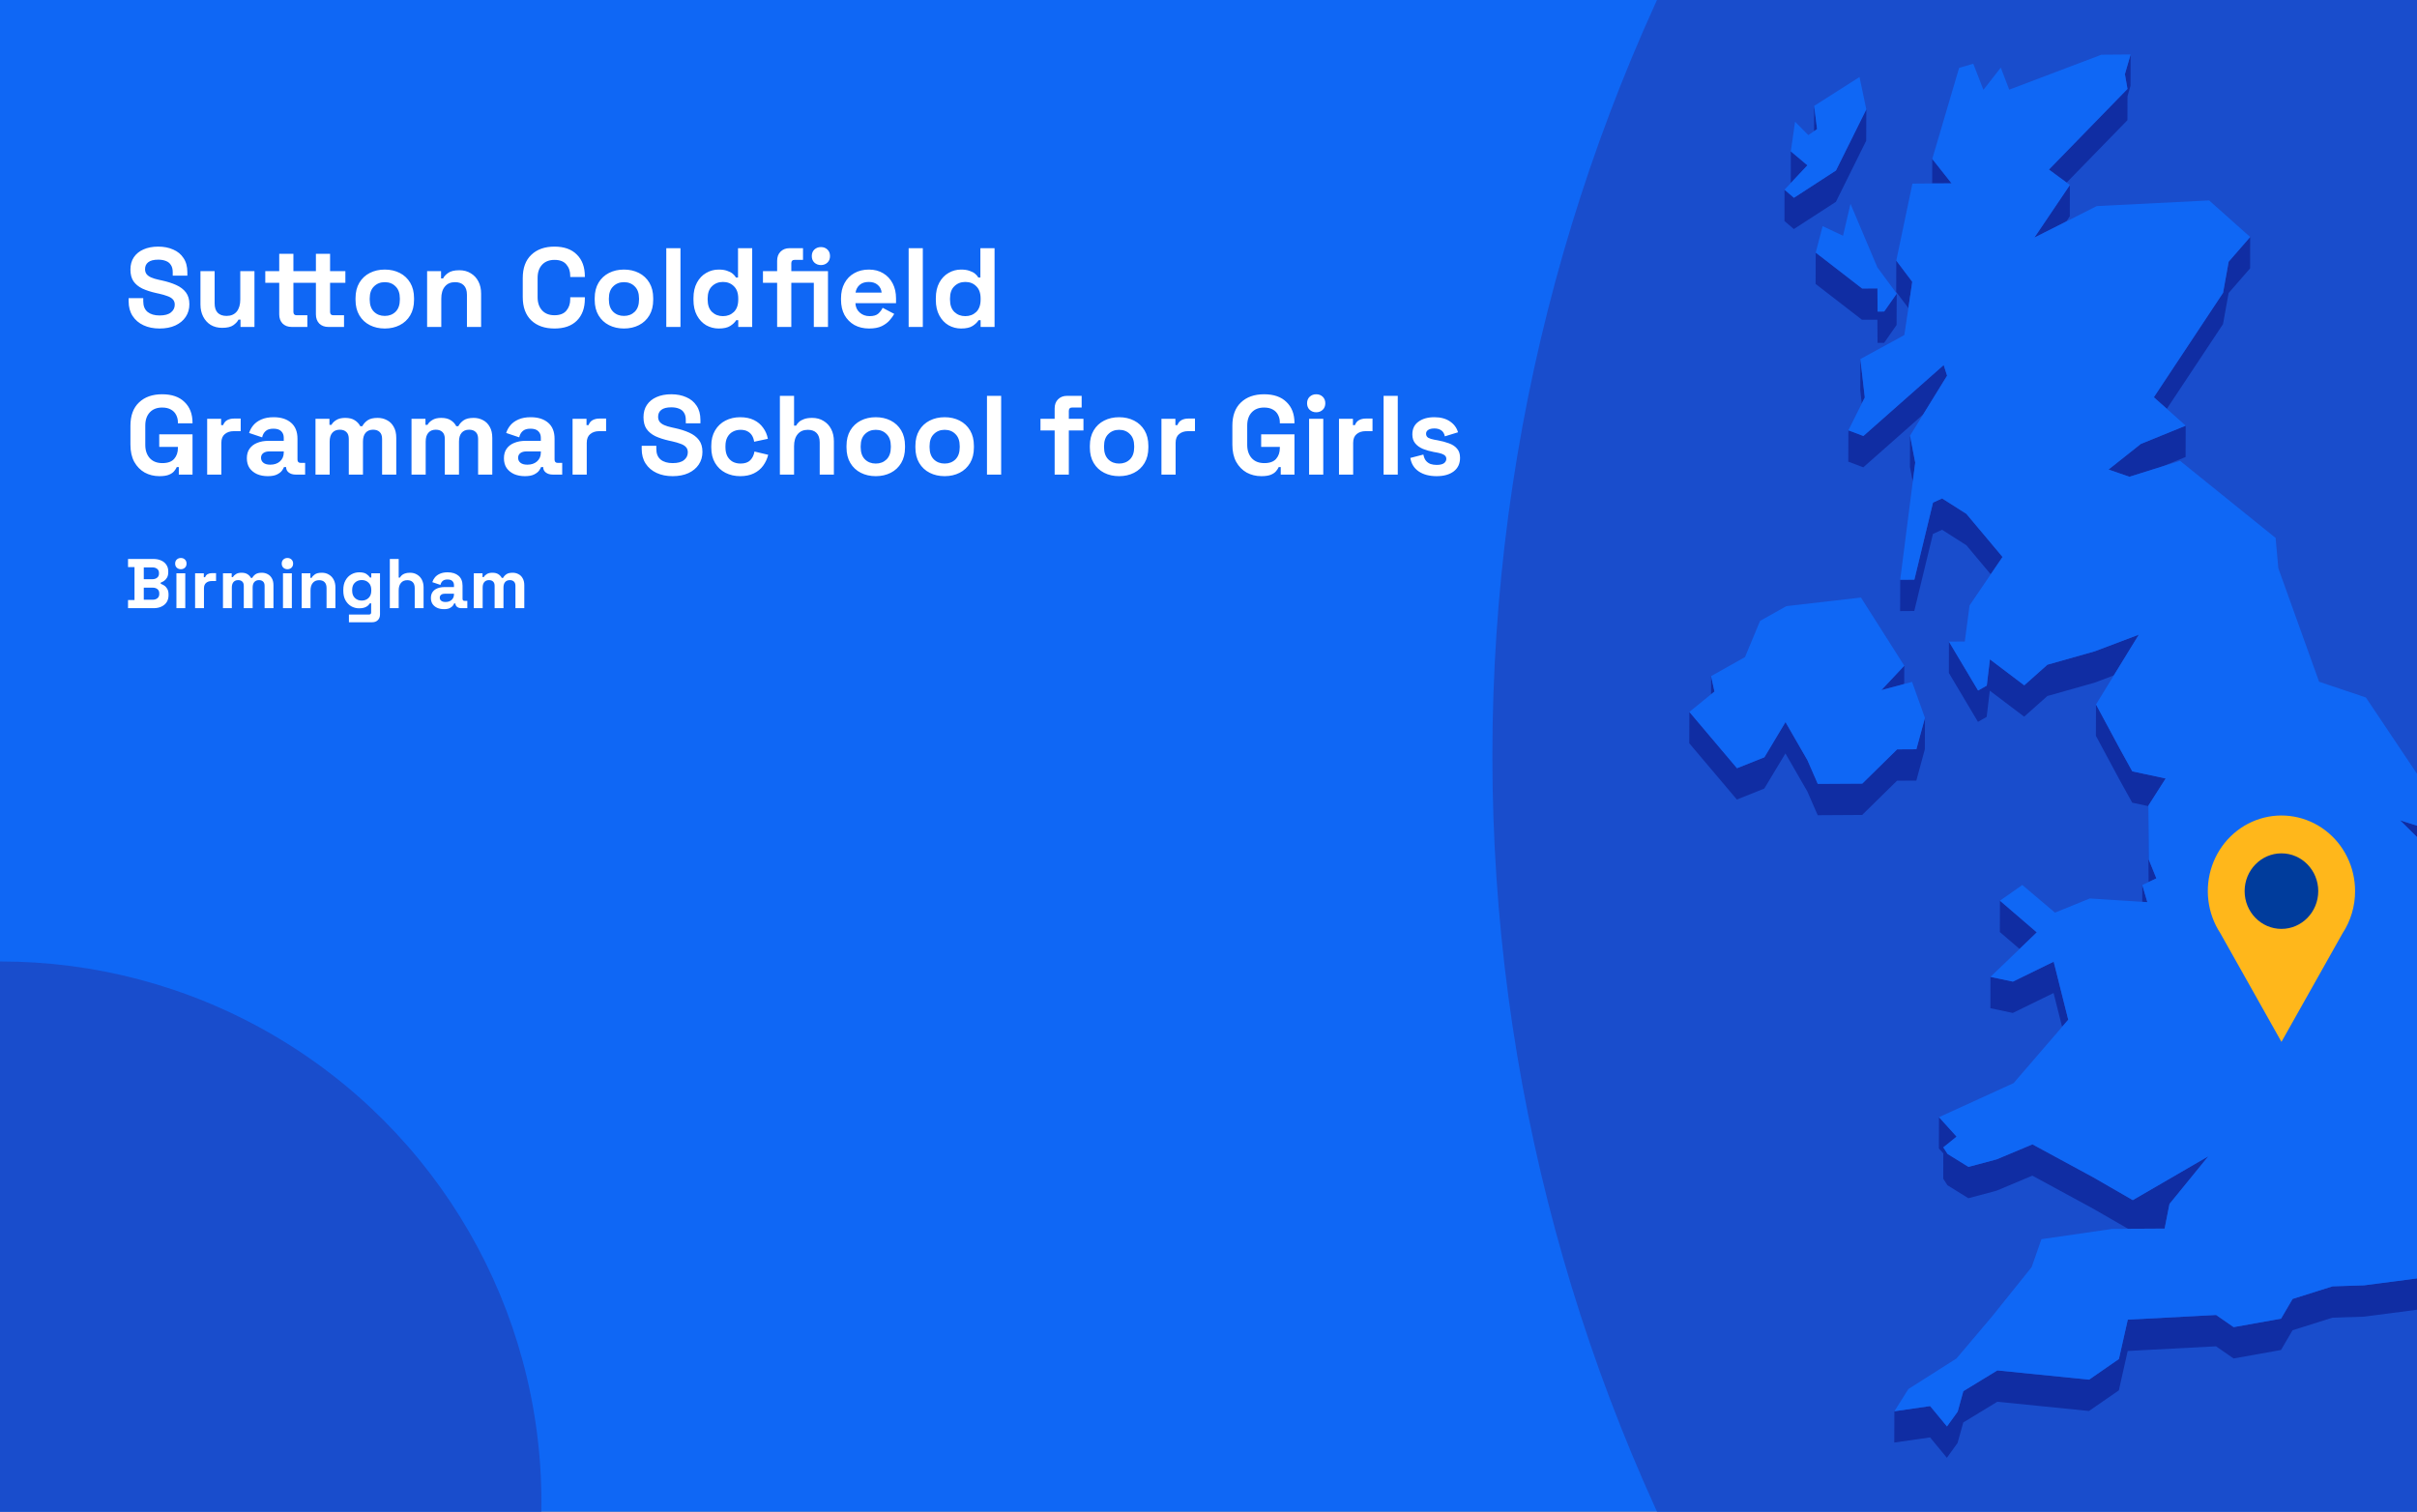 <?xml version="1.0" encoding="utf-8"?>
<svg xmlns="http://www.w3.org/2000/svg" fill="none" height="860" viewBox="0 0 1375 860" width="1375">
<rect x="0" y="0" width="1375" height="860" fill="#808080" stroke="none"/>
<g clip-path="url(#clip0_1683_2303)">
<rect fill="#0F67F5" height="860" width="1375"/>
<circle cx="1883" cy="430" fill="#194DCC" r="1034"/>
<path d="M1032.05 60.262L1031.99 74.616L1033.71 73.448L1032.05 60.262Z" fill="#102DA3"/>
<path d="M1028.21 94.043L1018.78 86.112L1018.75 103.94L1018.84 104.032L1028.21 94.043Z" fill="#102DA3"/>
<path d="M1175.68 103.879L1210.27 68.377L1210.3 54.791L1212.02 48.828L1212.08 31L1208.82 42.189L1210.3 50.58L1165.61 96.472L1175.68 103.879Z" fill="#102DA3"/>
<path d="M1099.23 90.416L1099.2 104.371L1110.22 104.31L1099.23 90.416Z" fill="#102DA3"/>
<path d="M1044.43 114.822L1061.66 80.057L1061.72 62.23L1044.46 96.994L1020.56 112.517L1015.19 107.937L1015.16 125.765L1020.5 130.314L1044.43 114.822Z" fill="#102DA3"/>
<path d="M1177.49 123.057L1177.52 105.26L1157.34 135.168L1175.53 125.977L1177.49 123.057Z" fill="#102DA3"/>
<path d="M1087.86 160.313L1078.77 148.264L1078.74 166.092L1085.65 175.252L1087.86 160.313Z" fill="#102DA3"/>
<path d="M1032.94 143.715L1032.88 161.543L1059.26 181.922L1068.02 181.892L1068.11 195.078L1071.86 195.048L1078.95 184.873L1079.02 167.045L1071.89 177.22L1068.14 177.25L1068.05 164.064L1059.33 164.125L1032.94 143.715Z" fill="#102DA3"/>
<path d="M1264.64 184.412L1267.83 166.707L1280.06 152.66L1280.09 134.832L1267.86 148.879L1264.67 166.584L1225.29 226L1232.69 232.578L1264.64 184.412Z" fill="#102DA3"/>
<path d="M1058.34 204.272L1058.28 222.1L1059.14 229.57L1060.86 226.127L1058.34 204.272Z" fill="#102DA3"/>
<path d="M1051.46 262.64L1060 265.867L1094.07 235.775L1105.71 216.902L1107.67 213.736L1105.74 207.681L1060.06 248.039L1051.52 244.812L1051.46 262.64Z" fill="#102DA3"/>
<path d="M1088.14 274.043L1089.55 263.193L1086.6 247.854L1086.54 265.682L1088.14 274.043Z" fill="#102DA3"/>
<path d="M1211.38 271.249L1217.86 269.221L1230.36 265.286L1243.35 259.999L1243.41 242.171L1217.89 252.561L1199.52 267.131L1211.38 271.249Z" fill="#102DA3"/>
<path d="M1099.66 285.94L1089.06 329.772L1081.01 329.834L1080.95 347.662L1089 347.6L1099.63 303.768L1104.82 301.401L1118.61 310.161L1132.49 326.729L1139.22 316.862L1118.64 292.334L1104.85 283.573L1099.66 285.94Z" fill="#102DA3"/>
<path d="M1130.25 390.048L1125.31 392.845L1108.72 365.028L1108.69 382.856L1125.24 410.673L1130.19 407.845L1131.97 392.938L1151.51 407.723L1164.72 395.981L1191.65 388.358L1202.53 384.239L1216.75 361.062L1191.72 370.53L1164.75 378.153L1151.57 389.895L1132.03 375.11L1130.25 390.048Z" fill="#102DA3"/>
<path d="M1083.29 389.127L1083.32 378.737L1070.29 392.631L1083.29 389.127Z" fill="#102DA3"/>
<path d="M973.41 384.671L973.379 394.999L975.345 393.432L973.41 384.671Z" fill="#102DA3"/>
<path d="M1090.17 444.089L1095.02 426.261L1095.08 408.433L1090.2 426.261L1079.26 426.322L1059.42 445.81L1034.11 445.964L1028.24 432.501L1015.74 410.8L1003.73 430.841L988.154 437.05L961.061 405.021L961 422.849L988.093 454.878L1003.67 448.638L1015.71 428.628L1028.21 450.329L1034.08 463.792L1059.36 463.638L1079.2 444.15L1090.17 444.089Z" fill="#102DA3"/>
<path d="M1389.63 490.683L1396.63 490.345L1396.66 472.517L1385.29 473.039L1365.36 466.677L1385.26 486.38L1389.63 490.683Z" fill="#102DA3"/>
<path d="M1213.04 438.831L1205.85 425.829L1192.39 400.778L1192.33 418.606L1205.79 443.657L1213 456.659L1222.19 458.626L1222.13 476.147L1222.31 501.813L1222.34 501.782L1226.74 499.723L1222.4 489.026L1222.19 458.319L1232.02 442.889L1213.04 438.831Z" fill="#102DA3"/>
<path d="M1221.61 513.247L1218.72 503.503L1218.69 513.062L1221.61 513.247Z" fill="#102DA3"/>
<path d="M1158.69 530.427L1137.75 512.415L1137.68 530.243L1148.9 539.864L1158.69 530.427Z" fill="#102DA3"/>
<path d="M1132.31 573.582L1145.06 576.287L1168.25 564.945L1173.1 584.187L1176.6 580.129L1168.31 547.117L1145.12 558.459L1132.34 555.754L1132.31 573.582Z" fill="#102DA3"/>
<path d="M1107.89 674.311L1119.78 681.688L1135.87 677.384L1156.18 668.839L1190.92 687.712L1210.64 699.085L1213.28 699.055H1215.95L1231.43 698.962L1233.4 688.911L1234.2 684.946L1256.28 657.835L1213.31 682.764L1190.98 669.884L1156.24 651.042L1135.9 659.557L1119.84 663.86L1107.92 656.483L1105.52 652.763L1113.08 646.647L1103.07 635.581L1103 653.378L1105.52 656.175L1105.49 670.591L1107.89 674.311Z" fill="#102DA3"/>
<path d="M1457.57 710.028L1421.24 730.284L1393.71 724.875L1344.93 731.237L1326.93 731.821L1304.23 738.983L1297.66 750.203L1270.69 755.028L1260.71 748.112L1210.48 750.756L1205.42 773.164L1188.46 784.906L1136.27 779.649L1116.92 791.453L1113.69 803.102L1107.61 811.525L1098.03 799.936L1077.69 802.887L1077.63 820.684L1098 817.764L1107.55 829.353L1113.63 820.93L1116.89 809.25L1136.24 797.477L1188.4 802.734L1205.39 790.992L1210.42 768.584L1260.65 765.94L1270.66 772.856L1297.63 768.031L1304.2 756.811L1326.87 749.649L1344.87 749.065L1393.65 742.703L1421.17 748.112L1457.51 727.856L1483.44 705.786L1486.14 685.745L1486.17 667.917L1483.5 687.959L1457.57 710.028Z" fill="#102DA3"/>
<path d="M1044.46 96.994L1061.72 62.229L1057.85 43.817L1032.05 60.262L1033.71 73.449L1031.99 74.617L1028.73 76.861L1021.18 69.238L1018.78 86.113L1028.21 94.043L1018.84 104.033L1015.19 107.936L1020.56 112.516L1044.46 96.994Z" fill="#0F67F5"/>
<path d="M1048.48 134.126L1036.87 128.654L1032.94 143.716L1059.33 164.126L1068.05 164.064L1068.14 177.251L1071.89 177.22L1079.02 167.046L1067.99 152.076L1052.72 115.959L1048.48 134.126Z" fill="#0F67F5"/>
<path d="M1003.73 430.839L1015.74 410.798L1028.24 432.499L1034.11 445.962L1059.42 445.808L1079.26 426.321L1090.2 426.259L1095.08 408.431L1087.74 387.929L1083.29 389.128L1070.29 392.632L1083.32 378.738L1058.68 339.947L1016.23 344.835L1001.3 353.226L992.701 373.82L973.411 384.671L975.346 393.431L973.38 394.999L961.062 405.019L988.155 437.048L1003.73 430.839Z" fill="#0F67F5"/>
<path d="M1452.41 651.873L1453.27 638.349L1461.29 632.263L1473.09 625.193L1469.68 612.652L1483.41 608.81L1494.07 573.83L1489.61 549.178L1454.87 528.922L1424.55 529.137L1409.53 546.934L1402.81 541.924L1395.22 536.33L1410.7 511.524L1389.63 490.684L1385.27 486.381L1365.36 466.678L1385.3 473.041L1396.66 472.518L1345.92 396.811L1319.29 387.835L1296.12 323.286L1294.56 306.042L1240.22 262.179L1230.36 265.284L1217.86 269.218L1211.38 271.247L1199.52 267.128L1217.89 252.558L1243.41 242.169L1232.69 232.579L1225.29 226.001L1264.67 166.585L1267.86 148.88L1280.09 134.832L1256.74 114.023L1192.79 117.25L1175.53 125.98L1157.34 135.17L1177.53 105.263L1175.68 103.879L1165.61 96.472L1210.3 50.58L1208.83 42.189L1212.08 31L1195.49 31.123L1143.03 51.01L1138.21 38.469L1128.35 51.102L1122.57 36.256L1114.52 38.623L1099.23 90.416L1110.22 104.31L1099.2 104.371L1087.95 104.463L1078.77 148.265L1087.86 160.314L1085.65 175.253L1083.35 190.622L1058.34 204.269L1060.86 226.124L1059.14 229.566L1051.52 244.812L1060.06 248.04L1105.74 207.681L1107.67 213.736L1105.71 216.902L1094.07 235.775L1086.6 247.855L1089.55 263.194L1088.14 274.044L1081.01 329.833L1089.06 329.772L1099.66 285.94L1104.85 283.573L1118.64 292.333L1139.22 316.862L1132.49 326.729L1120.45 344.464L1117.75 364.966L1108.72 365.028L1125.31 392.846L1130.25 390.049L1132.03 375.11L1151.57 389.895L1164.75 378.153L1191.72 370.53L1216.75 361.063L1202.53 384.239L1192.39 400.776L1205.85 425.827L1213.03 438.829L1232.02 442.887L1222.19 458.317L1222.4 489.024L1226.73 499.721L1222.34 501.781L1222.31 501.811L1218.72 503.502L1221.6 513.246L1218.69 513.061L1188.89 511.156L1169.05 519.209L1150.46 503.471L1137.75 512.416L1158.7 530.428L1148.9 539.865L1132.34 555.756L1145.12 558.461L1168.31 547.119L1176.6 580.131L1173.1 584.189L1145.52 616.187L1103.07 635.582L1113.08 646.648L1105.52 652.765L1107.92 656.484L1119.84 663.861L1135.9 659.558L1156.24 651.043L1190.98 669.886L1213.31 682.765L1256.28 657.836L1234.2 684.947L1233.4 688.912L1231.43 698.964L1215.95 699.056H1213.28L1210.64 699.087L1201.61 699.148L1161.34 704.988L1155.78 720.88L1133.23 748.974L1113.02 772.857L1085.65 790.255L1077.69 802.888L1098.03 799.937L1107.61 811.526L1113.7 803.103L1116.92 791.454L1136.27 779.651L1188.46 784.907L1205.42 773.165L1210.48 750.757L1260.71 748.114L1270.69 755.03L1297.66 750.204L1304.23 738.984L1326.93 731.822L1344.93 731.238L1393.71 724.876L1421.24 730.286L1457.57 710.029L1483.5 687.96L1486.17 667.919L1453.03 672.806L1449.56 671.085L1431.65 662.232L1452.41 651.873Z" fill="#0F67F5"/>
<g clip-path="url(#clip1_1683_2303)">
<path d="M1339.77 506.987C1339.78 500.266 1338.25 493.637 1335.31 487.632C1332.37 481.627 1328.1 476.413 1322.84 472.41C1317.57 468.406 1311.47 465.724 1305.02 464.579C1298.56 463.435 1291.94 463.859 1285.67 465.817C1279.41 467.776 1273.68 471.215 1268.94 475.858C1264.2 480.501 1260.6 486.219 1258.4 492.553C1256.21 498.886 1255.5 505.659 1256.32 512.327C1257.14 518.995 1259.47 525.373 1263.13 530.948V530.948L1280.52 561.835L1297.89 592.733L1315.28 561.835L1332.64 530.991C1337.3 523.902 1339.79 515.54 1339.77 506.987V506.987Z" fill="#FFB71B"/>
<path d="M1297.88 528.461C1309.45 528.461 1318.82 518.841 1318.82 506.973C1318.82 495.105 1309.45 485.485 1297.88 485.485C1286.32 485.485 1276.94 495.105 1276.94 506.973C1276.94 518.841 1286.32 528.461 1297.88 528.461Z" fill="#003C9C"/>
</g>
<circle cx="147" cy="147" fill="#194DCC" r="147" transform="matrix(-1 0 0 1 1522 -147)"/>
<circle cx="307.5" cy="307.5" fill="#194DCC" r="307.5" transform="matrix(-1 0 0 1 308 547)"/>
<path d="M90.776 186.896C87.32 186.896 84.269 186.277 81.624 185.04C78.979 183.803 76.909 182.032 75.416 179.728C73.923 177.424 73.176 174.651 73.176 171.408V169.616H81.496V171.408C81.496 174.096 82.328 176.123 83.992 177.488C85.656 178.811 87.917 179.472 90.776 179.472C93.677 179.472 95.832 178.896 97.24 177.744C98.691 176.592 99.416 175.12 99.416 173.328C99.416 172.091 99.053 171.088 98.328 170.32C97.645 169.552 96.621 168.933 95.256 168.464C93.933 167.952 92.312 167.483 90.392 167.056L88.92 166.736C85.848 166.053 83.203 165.2 80.984 164.176C78.808 163.109 77.123 161.723 75.928 160.016C74.776 158.309 74.2 156.091 74.2 153.36C74.2 150.629 74.84 148.304 76.12 146.384C77.443 144.421 79.277 142.928 81.624 141.904C84.013 140.837 86.808 140.304 90.008 140.304C93.208 140.304 96.045 140.859 98.52 141.968C101.037 143.035 103 144.656 104.408 146.832C105.859 148.965 106.584 151.653 106.584 154.896V156.816H98.264V154.896C98.264 153.189 97.923 151.824 97.24 150.8C96.6 149.733 95.661 148.965 94.424 148.496C93.187 147.984 91.715 147.728 90.008 147.728C87.448 147.728 85.549 148.219 84.312 149.2C83.117 150.139 82.52 151.44 82.52 153.104C82.52 154.213 82.797 155.152 83.352 155.92C83.949 156.688 84.824 157.328 85.976 157.84C87.128 158.352 88.6 158.8 90.392 159.184L91.864 159.504C95.064 160.187 97.837 161.061 100.184 162.128C102.573 163.195 104.429 164.603 105.752 166.352C107.075 168.101 107.736 170.341 107.736 173.072C107.736 175.803 107.032 178.213 105.624 180.304C104.259 182.352 102.296 183.973 99.736 185.168C97.219 186.32 94.232 186.896 90.776 186.896ZM126.389 186.512C123.914 186.512 121.738 185.957 119.861 184.848C118.026 183.696 116.597 182.117 115.573 180.112C114.549 178.107 114.036 175.803 114.036 173.2V154.256H122.101V172.56C122.101 174.949 122.677 176.741 123.829 177.936C125.023 179.131 126.709 179.728 128.885 179.728C131.359 179.728 133.279 178.917 134.645 177.296C136.01 175.632 136.693 173.328 136.693 170.384V154.256H144.757V186H136.821V181.84H135.669C135.157 182.907 134.197 183.952 132.789 184.976C131.381 186 129.247 186.512 126.389 186.512ZM165.89 186C163.799 186 162.093 185.36 160.77 184.08C159.49 182.757 158.85 181.008 158.85 178.832V160.912H150.914V154.256H158.85V144.4H166.914V154.256H173.698V160.912H166.914V177.424C166.914 178.704 167.511 179.344 168.706 179.344H174.85V186H165.89ZM186.754 186C184.663 186 182.957 185.36 181.634 184.08C180.354 182.757 179.714 181.008 179.714 178.832V160.912H173.698V154.256H179.714V144.4H187.778V154.256H196.482V160.912H187.778V177.424C187.778 178.704 188.375 179.344 189.57 179.344H195.714V186H186.754ZM218.897 186.896C215.739 186.896 212.902 186.256 210.385 184.976C207.867 183.696 205.883 181.84 204.433 179.408C202.982 176.976 202.257 174.053 202.257 170.64V169.616C202.257 166.203 202.982 163.28 204.433 160.848C205.883 158.416 207.867 156.56 210.385 155.28C212.902 154 215.739 153.36 218.897 153.36C222.054 153.36 224.891 154 227.409 155.28C229.926 156.56 231.91 158.416 233.361 160.848C234.811 163.28 235.537 166.203 235.537 169.616V170.64C235.537 174.053 234.811 176.976 233.361 179.408C231.91 181.84 229.926 183.696 227.409 184.976C224.891 186.256 222.054 186.896 218.897 186.896ZM218.897 179.728C221.371 179.728 223.419 178.939 225.041 177.36C226.662 175.739 227.473 173.435 227.473 170.448V169.808C227.473 166.821 226.662 164.539 225.041 162.96C223.462 161.339 221.414 160.528 218.897 160.528C216.422 160.528 214.374 161.339 212.753 162.96C211.131 164.539 210.321 166.821 210.321 169.808V170.448C210.321 173.435 211.131 175.739 212.753 177.36C214.374 178.939 216.422 179.728 218.897 179.728ZM242.98 186V154.256H250.916V158.416H252.068C252.58 157.307 253.54 156.261 254.948 155.28C256.356 154.256 258.489 153.744 261.348 153.744C263.823 153.744 265.977 154.32 267.812 155.472C269.689 156.581 271.14 158.139 272.164 160.144C273.188 162.107 273.7 164.411 273.7 167.056V186H265.636V167.696C265.636 165.307 265.039 163.515 263.844 162.32C262.692 161.125 261.028 160.528 258.852 160.528C256.377 160.528 254.457 161.36 253.092 163.024C251.727 164.645 251.044 166.928 251.044 169.872V186H242.98ZM315.436 186.896C309.889 186.896 305.494 185.36 302.252 182.288C299.009 179.173 297.388 174.736 297.388 168.976V158.224C297.388 152.464 299.009 148.048 302.252 144.976C305.494 141.861 309.889 140.304 315.436 140.304C320.94 140.304 325.185 141.819 328.172 144.848C331.201 147.835 332.716 151.952 332.716 157.2V157.584H324.396V156.944C324.396 154.299 323.649 152.123 322.156 150.416C320.705 148.709 318.465 147.856 315.436 147.856C312.449 147.856 310.102 148.773 308.396 150.608C306.689 152.443 305.836 154.939 305.836 158.096V169.104C305.836 172.219 306.689 174.715 308.396 176.592C310.102 178.427 312.449 179.344 315.436 179.344C318.465 179.344 320.705 178.491 322.156 176.784C323.649 175.035 324.396 172.859 324.396 170.256V169.104H332.716V170C332.716 175.248 331.201 179.387 328.172 182.416C325.185 185.403 320.94 186.896 315.436 186.896ZM354.959 186.896C351.802 186.896 348.964 186.256 346.447 184.976C343.93 183.696 341.946 181.84 340.495 179.408C339.044 176.976 338.319 174.053 338.319 170.64V169.616C338.319 166.203 339.044 163.28 340.495 160.848C341.946 158.416 343.93 156.56 346.447 155.28C348.964 154 351.802 153.36 354.959 153.36C358.116 153.36 360.954 154 363.471 155.28C365.988 156.56 367.972 158.416 369.423 160.848C370.874 163.28 371.599 166.203 371.599 169.616V170.64C371.599 174.053 370.874 176.976 369.423 179.408C367.972 181.84 365.988 183.696 363.471 184.976C360.954 186.256 358.116 186.896 354.959 186.896ZM354.959 179.728C357.434 179.728 359.482 178.939 361.103 177.36C362.724 175.739 363.535 173.435 363.535 170.448V169.808C363.535 166.821 362.724 164.539 361.103 162.96C359.524 161.339 357.476 160.528 354.959 160.528C352.484 160.528 350.436 161.339 348.815 162.96C347.194 164.539 346.383 166.821 346.383 169.808V170.448C346.383 173.435 347.194 175.739 348.815 177.36C350.436 178.939 352.484 179.728 354.959 179.728ZM379.043 186V141.2H387.107V186H379.043ZM408.843 186.896C406.325 186.896 403.957 186.277 401.739 185.04C399.563 183.76 397.813 181.904 396.491 179.472C395.168 177.04 394.507 174.096 394.507 170.64V169.616C394.507 166.16 395.168 163.216 396.491 160.784C397.813 158.352 399.563 156.517 401.739 155.28C403.915 154 406.283 153.36 408.843 153.36C410.763 153.36 412.363 153.595 413.643 154.064C414.965 154.491 416.032 155.045 416.843 155.728C417.653 156.411 418.272 157.136 418.699 157.904H419.851V141.2H427.915V186H419.979V182.16H418.827C418.101 183.355 416.971 184.443 415.435 185.424C413.941 186.405 411.744 186.896 408.843 186.896ZM411.275 179.856C413.749 179.856 415.819 179.067 417.483 177.488C419.147 175.867 419.979 173.52 419.979 170.448V169.808C419.979 166.736 419.147 164.411 417.483 162.832C415.861 161.211 413.792 160.4 411.275 160.4C408.8 160.4 406.731 161.211 405.067 162.832C403.403 164.411 402.571 166.736 402.571 169.808V170.448C402.571 173.52 403.403 175.867 405.067 177.488C406.731 179.067 408.8 179.856 411.275 179.856ZM442.103 186V160.912H434.039V154.256H442.103V148.368C442.103 146.192 442.743 144.464 444.023 143.184C445.346 141.861 447.052 141.2 449.143 141.2H456.823V147.856H451.959C450.764 147.856 450.167 148.496 450.167 149.776V154.256H462.967V160.912H450.167V186H442.103ZM462.967 186V154.256H471.031V186H462.967ZM466.999 150.8C465.548 150.8 464.311 150.331 463.287 149.392C462.306 148.453 461.815 147.216 461.815 145.68C461.815 144.144 462.306 142.907 463.287 141.968C464.311 141.029 465.548 140.56 466.999 140.56C468.492 140.56 469.73 141.029 470.711 141.968C471.692 142.907 472.183 144.144 472.183 145.68C472.183 147.216 471.692 148.453 470.711 149.392C469.73 150.331 468.492 150.8 466.999 150.8ZM494.444 186.896C491.287 186.896 488.492 186.235 486.06 184.912C483.671 183.547 481.793 181.648 480.428 179.216C479.105 176.741 478.444 173.84 478.444 170.512V169.744C478.444 166.416 479.105 163.536 480.428 161.104C481.751 158.629 483.607 156.731 485.996 155.408C488.385 154.043 491.159 153.36 494.316 153.36C497.431 153.36 500.14 154.064 502.444 155.472C504.748 156.837 506.54 158.757 507.82 161.232C509.1 163.664 509.74 166.501 509.74 169.744V172.496H486.636C486.721 174.672 487.532 176.443 489.068 177.808C490.604 179.173 492.481 179.856 494.7 179.856C496.961 179.856 498.625 179.365 499.692 178.384C500.759 177.403 501.569 176.315 502.124 175.12L508.716 178.576C508.119 179.685 507.244 180.901 506.092 182.224C504.983 183.504 503.489 184.613 501.612 185.552C499.735 186.448 497.345 186.896 494.444 186.896ZM486.7 166.48H501.548C501.377 164.645 500.631 163.173 499.308 162.064C498.028 160.955 496.343 160.4 494.252 160.4C492.076 160.4 490.348 160.955 489.068 162.064C487.788 163.173 486.999 164.645 486.7 166.48ZM516.918 186V141.2H524.982V186H516.918ZM546.718 186.896C544.2 186.896 541.832 186.277 539.614 185.04C537.438 183.76 535.688 181.904 534.366 179.472C533.043 177.04 532.382 174.096 532.382 170.64V169.616C532.382 166.16 533.043 163.216 534.366 160.784C535.688 158.352 537.438 156.517 539.614 155.28C541.79 154 544.158 153.36 546.718 153.36C548.638 153.36 550.238 153.595 551.518 154.064C552.84 154.491 553.907 155.045 554.718 155.728C555.528 156.411 556.147 157.136 556.574 157.904H557.726V141.2H565.79V186H557.854V182.16H556.702C555.976 183.355 554.846 184.443 553.31 185.424C551.816 186.405 549.619 186.896 546.718 186.896ZM549.15 179.856C551.624 179.856 553.694 179.067 555.358 177.488C557.022 175.867 557.854 173.52 557.854 170.448V169.808C557.854 166.736 557.022 164.411 555.358 162.832C553.736 161.211 551.667 160.4 549.15 160.4C546.675 160.4 544.606 161.211 542.942 162.832C541.278 164.411 540.446 166.736 540.446 169.808V170.448C540.446 173.52 541.278 175.867 542.942 177.488C544.606 179.067 546.675 179.856 549.15 179.856ZM90.712 270.896C87.64 270.896 84.845 270.213 82.328 268.848C79.853 267.44 77.869 265.413 76.376 262.768C74.925 260.08 74.2 256.816 74.2 252.976V242.224C74.2 236.464 75.821 232.048 79.064 228.976C82.307 225.861 86.701 224.304 92.248 224.304C97.752 224.304 101.997 225.776 104.984 228.72C108.013 231.621 109.528 235.568 109.528 240.56V240.816H101.208V240.304C101.208 238.725 100.867 237.296 100.184 236.016C99.544 234.736 98.563 233.733 97.24 233.008C95.917 232.24 94.253 231.856 92.248 231.856C89.261 231.856 86.915 232.773 85.208 234.608C83.501 236.443 82.648 238.939 82.648 242.096V253.104C82.648 256.219 83.501 258.736 85.208 260.656C86.915 262.533 89.304 263.472 92.376 263.472C95.448 263.472 97.688 262.661 99.096 261.04C100.504 259.419 101.208 257.371 101.208 254.896V254.256H90.584V247.088H109.528V270H101.72V265.712H100.568C100.269 266.437 99.779 267.205 99.096 268.016C98.456 268.827 97.475 269.509 96.152 270.064C94.829 270.619 93.016 270.896 90.712 270.896ZM117.855 270V238.256H125.791V241.84H126.943C127.412 240.56 128.18 239.621 129.247 239.024C130.356 238.427 131.636 238.128 133.087 238.128H136.927V245.296H132.959C130.911 245.296 129.226 245.851 127.903 246.96C126.58 248.027 125.919 249.691 125.919 251.952V270H117.855ZM152.336 270.896C150.075 270.896 148.048 270.512 146.256 269.744C144.464 268.933 143.035 267.781 141.968 266.288C140.944 264.752 140.432 262.896 140.432 260.72C140.432 258.544 140.944 256.731 141.968 255.28C143.035 253.787 144.485 252.677 146.32 251.952C148.197 251.184 150.331 250.8 152.72 250.8H161.424V249.008C161.424 247.515 160.955 246.299 160.016 245.36C159.077 244.379 157.584 243.888 155.536 243.888C153.531 243.888 152.037 244.357 151.056 245.296C150.075 246.192 149.435 247.365 149.136 248.816L141.712 246.32C142.224 244.699 143.035 243.227 144.144 241.904C145.296 240.539 146.811 239.451 148.688 238.64C150.608 237.787 152.933 237.36 155.664 237.36C159.845 237.36 163.152 238.405 165.584 240.496C168.016 242.587 169.232 245.616 169.232 249.584V261.424C169.232 262.704 169.829 263.344 171.024 263.344H173.584V270H168.208C166.629 270 165.328 269.616 164.304 268.848C163.28 268.08 162.768 267.056 162.768 265.776V265.712H161.552C161.381 266.224 160.997 266.907 160.4 267.76C159.803 268.571 158.864 269.296 157.584 269.936C156.304 270.576 154.555 270.896 152.336 270.896ZM153.744 264.368C156.005 264.368 157.84 263.749 159.248 262.512C160.699 261.232 161.424 259.547 161.424 257.456V256.816H153.296C151.803 256.816 150.629 257.136 149.776 257.776C148.923 258.416 148.496 259.312 148.496 260.464C148.496 261.616 148.944 262.555 149.84 263.28C150.736 264.005 152.037 264.368 153.744 264.368ZM179.48 270V238.256H187.416V241.712H188.568C189.123 240.645 190.04 239.728 191.32 238.96C192.6 238.149 194.285 237.744 196.376 237.744C198.637 237.744 200.451 238.192 201.816 239.088C203.181 239.941 204.227 241.072 204.952 242.48H206.104C206.829 241.115 207.853 239.984 209.176 239.088C210.499 238.192 212.376 237.744 214.808 237.744C216.771 237.744 218.541 238.171 220.12 239.024C221.741 239.835 223.021 241.093 223.96 242.8C224.941 244.464 225.432 246.576 225.432 249.136V270H217.368V249.712C217.368 247.963 216.92 246.661 216.024 245.808C215.128 244.912 213.869 244.464 212.248 244.464C210.413 244.464 208.984 245.061 207.96 246.256C206.979 247.408 206.488 249.072 206.488 251.248V270H198.424V249.712C198.424 247.963 197.976 246.661 197.08 245.808C196.184 244.912 194.925 244.464 193.304 244.464C191.469 244.464 190.04 245.061 189.016 246.256C188.035 247.408 187.544 249.072 187.544 251.248V270H179.48ZM234.105 270V238.256H242.041V241.712H243.193C243.748 240.645 244.665 239.728 245.945 238.96C247.225 238.149 248.91 237.744 251.001 237.744C253.262 237.744 255.076 238.192 256.441 239.088C257.806 239.941 258.852 241.072 259.577 242.48H260.729C261.454 241.115 262.478 239.984 263.801 239.088C265.124 238.192 267.001 237.744 269.433 237.744C271.396 237.744 273.166 238.171 274.745 239.024C276.366 239.835 277.646 241.093 278.585 242.8C279.566 244.464 280.057 246.576 280.057 249.136V270H271.993V249.712C271.993 247.963 271.545 246.661 270.649 245.808C269.753 244.912 268.494 244.464 266.873 244.464C265.038 244.464 263.609 245.061 262.585 246.256C261.604 247.408 261.113 249.072 261.113 251.248V270H253.049V249.712C253.049 247.963 252.601 246.661 251.705 245.808C250.809 244.912 249.55 244.464 247.929 244.464C246.094 244.464 244.665 245.061 243.641 246.256C242.66 247.408 242.169 249.072 242.169 251.248V270H234.105ZM298.586 270.896C296.325 270.896 294.298 270.512 292.506 269.744C290.714 268.933 289.285 267.781 288.218 266.288C287.194 264.752 286.682 262.896 286.682 260.72C286.682 258.544 287.194 256.731 288.218 255.28C289.285 253.787 290.735 252.677 292.57 251.952C294.447 251.184 296.581 250.8 298.97 250.8H307.674V249.008C307.674 247.515 307.205 246.299 306.266 245.36C305.327 244.379 303.834 243.888 301.786 243.888C299.781 243.888 298.287 244.357 297.306 245.296C296.325 246.192 295.685 247.365 295.386 248.816L287.962 246.32C288.474 244.699 289.285 243.227 290.394 241.904C291.546 240.539 293.061 239.451 294.938 238.64C296.858 237.787 299.183 237.36 301.914 237.36C306.095 237.36 309.402 238.405 311.834 240.496C314.266 242.587 315.482 245.616 315.482 249.584V261.424C315.482 262.704 316.079 263.344 317.274 263.344H319.834V270H314.458C312.879 270 311.578 269.616 310.554 268.848C309.53 268.08 309.018 267.056 309.018 265.776V265.712H307.802C307.631 266.224 307.247 266.907 306.65 267.76C306.053 268.571 305.114 269.296 303.834 269.936C302.554 270.576 300.805 270.896 298.586 270.896ZM299.994 264.368C302.255 264.368 304.09 263.749 305.498 262.512C306.949 261.232 307.674 259.547 307.674 257.456V256.816H299.546C298.053 256.816 296.879 257.136 296.026 257.776C295.173 258.416 294.746 259.312 294.746 260.464C294.746 261.616 295.194 262.555 296.09 263.28C296.986 264.005 298.287 264.368 299.994 264.368ZM325.73 270V238.256H333.666V241.84H334.818C335.287 240.56 336.055 239.621 337.122 239.024C338.231 238.427 339.511 238.128 340.962 238.128H344.802V245.296H340.834C338.786 245.296 337.101 245.851 335.778 246.96C334.455 248.027 333.794 249.691 333.794 251.952V270H325.73ZM382.651 270.896C379.195 270.896 376.144 270.277 373.499 269.04C370.854 267.803 368.784 266.032 367.291 263.728C365.798 261.424 365.051 258.651 365.051 255.408V253.616H373.371V255.408C373.371 258.096 374.203 260.123 375.867 261.488C377.531 262.811 379.792 263.472 382.651 263.472C385.552 263.472 387.707 262.896 389.115 261.744C390.566 260.592 391.291 259.12 391.291 257.328C391.291 256.091 390.928 255.088 390.203 254.32C389.52 253.552 388.496 252.933 387.131 252.464C385.808 251.952 384.187 251.483 382.267 251.056L380.795 250.736C377.723 250.053 375.078 249.2 372.859 248.176C370.683 247.109 368.998 245.723 367.803 244.016C366.651 242.309 366.075 240.091 366.075 237.36C366.075 234.629 366.715 232.304 367.995 230.384C369.318 228.421 371.152 226.928 373.499 225.904C375.888 224.837 378.683 224.304 381.883 224.304C385.083 224.304 387.92 224.859 390.395 225.968C392.912 227.035 394.875 228.656 396.283 230.832C397.734 232.965 398.459 235.653 398.459 238.896V240.816H390.139V238.896C390.139 237.189 389.798 235.824 389.115 234.8C388.475 233.733 387.536 232.965 386.299 232.496C385.062 231.984 383.59 231.728 381.883 231.728C379.323 231.728 377.424 232.219 376.187 233.2C374.992 234.139 374.395 235.44 374.395 237.104C374.395 238.213 374.672 239.152 375.227 239.92C375.824 240.688 376.699 241.328 377.851 241.84C379.003 242.352 380.475 242.8 382.267 243.184L383.739 243.504C386.939 244.187 389.712 245.061 392.059 246.128C394.448 247.195 396.304 248.603 397.627 250.352C398.95 252.101 399.611 254.341 399.611 257.072C399.611 259.803 398.907 262.213 397.499 264.304C396.134 266.352 394.171 267.973 391.611 269.168C389.094 270.32 386.107 270.896 382.651 270.896ZM421.08 270.896C418.008 270.896 415.213 270.256 412.696 268.976C410.221 267.696 408.258 265.84 406.808 263.408C405.357 260.976 404.632 258.032 404.632 254.576V253.68C404.632 250.224 405.357 247.28 406.808 244.848C408.258 242.416 410.221 240.56 412.696 239.28C415.213 238 418.008 237.36 421.08 237.36C424.109 237.36 426.712 237.893 428.888 238.96C431.064 240.027 432.813 241.499 434.136 243.376C435.501 245.211 436.397 247.301 436.824 249.648L429.016 251.312C428.845 250.032 428.461 248.88 427.864 247.856C427.266 246.832 426.413 246.021 425.304 245.424C424.237 244.827 422.893 244.528 421.272 244.528C419.65 244.528 418.178 244.891 416.856 245.616C415.576 246.299 414.552 247.344 413.784 248.752C413.058 250.117 412.696 251.803 412.696 253.808V254.448C412.696 256.453 413.058 258.16 413.784 259.568C414.552 260.933 415.576 261.979 416.856 262.704C418.178 263.387 419.65 263.728 421.272 263.728C423.704 263.728 425.538 263.109 426.776 261.872C428.056 260.592 428.866 258.928 429.208 256.88L437.016 258.736C436.461 260.997 435.501 263.067 434.136 264.944C432.813 266.779 431.064 268.229 428.888 269.296C426.712 270.363 424.109 270.896 421.08 270.896ZM443.668 270V225.2H451.732V242.16H452.884C453.225 241.477 453.758 240.795 454.484 240.112C455.209 239.429 456.169 238.875 457.364 238.448C458.601 237.979 460.158 237.744 462.036 237.744C464.51 237.744 466.665 238.32 468.5 239.472C470.377 240.581 471.828 242.139 472.852 244.144C473.876 246.107 474.388 248.411 474.388 251.056V270H466.324V251.696C466.324 249.307 465.726 247.515 464.532 246.32C463.38 245.125 461.716 244.528 459.54 244.528C457.065 244.528 455.145 245.36 453.78 247.024C452.414 248.645 451.732 250.928 451.732 253.872V270H443.668ZM498.209 270.896C495.052 270.896 492.214 270.256 489.697 268.976C487.18 267.696 485.196 265.84 483.745 263.408C482.294 260.976 481.569 258.053 481.569 254.64V253.616C481.569 250.203 482.294 247.28 483.745 244.848C485.196 242.416 487.18 240.56 489.697 239.28C492.214 238 495.052 237.36 498.209 237.36C501.366 237.36 504.204 238 506.721 239.28C509.238 240.56 511.222 242.416 512.673 244.848C514.124 247.28 514.849 250.203 514.849 253.616V254.64C514.849 258.053 514.124 260.976 512.673 263.408C511.222 265.84 509.238 267.696 506.721 268.976C504.204 270.256 501.366 270.896 498.209 270.896ZM498.209 263.728C500.684 263.728 502.732 262.939 504.353 261.36C505.974 259.739 506.785 257.435 506.785 254.448V253.808C506.785 250.821 505.974 248.539 504.353 246.96C502.774 245.339 500.726 244.528 498.209 244.528C495.734 244.528 493.686 245.339 492.065 246.96C490.444 248.539 489.633 250.821 489.633 253.808V254.448C489.633 257.435 490.444 259.739 492.065 261.36C493.686 262.939 495.734 263.728 498.209 263.728ZM537.397 270.896C534.239 270.896 531.402 270.256 528.885 268.976C526.367 267.696 524.383 265.84 522.933 263.408C521.482 260.976 520.757 258.053 520.757 254.64V253.616C520.757 250.203 521.482 247.28 522.933 244.848C524.383 242.416 526.367 240.56 528.885 239.28C531.402 238 534.239 237.36 537.397 237.36C540.554 237.36 543.391 238 545.909 239.28C548.426 240.56 550.41 242.416 551.861 244.848C553.311 247.28 554.037 250.203 554.037 253.616V254.64C554.037 258.053 553.311 260.976 551.861 263.408C550.41 265.84 548.426 267.696 545.909 268.976C543.391 270.256 540.554 270.896 537.397 270.896ZM537.397 263.728C539.871 263.728 541.919 262.939 543.541 261.36C545.162 259.739 545.973 257.435 545.973 254.448V253.808C545.973 250.821 545.162 248.539 543.541 246.96C541.962 245.339 539.914 244.528 537.397 244.528C534.922 244.528 532.874 245.339 531.253 246.96C529.631 248.539 528.821 250.821 528.821 253.808V254.448C528.821 257.435 529.631 259.739 531.253 261.36C532.874 262.939 534.922 263.728 537.397 263.728ZM561.48 270V225.2H569.544V270H561.48ZM599.978 270V244.912H591.914V238.256H599.978V232.368C599.978 230.192 600.618 228.464 601.898 227.184C603.221 225.861 604.927 225.2 607.018 225.2H615.338V231.856H609.834C608.639 231.856 608.042 232.496 608.042 233.776V238.256H616.362V244.912H608.042V270H599.978ZM636.647 270.896C633.489 270.896 630.652 270.256 628.135 268.976C625.617 267.696 623.633 265.84 622.183 263.408C620.732 260.976 620.007 258.053 620.007 254.64V253.616C620.007 250.203 620.732 247.28 622.183 244.848C623.633 242.416 625.617 240.56 628.135 239.28C630.652 238 633.489 237.36 636.647 237.36C639.804 237.36 642.641 238 645.159 239.28C647.676 240.56 649.66 242.416 651.111 244.848C652.561 247.28 653.287 250.203 653.287 253.616V254.64C653.287 258.053 652.561 260.976 651.111 263.408C649.66 265.84 647.676 267.696 645.159 268.976C642.641 270.256 639.804 270.896 636.647 270.896ZM636.647 263.728C639.121 263.728 641.169 262.939 642.791 261.36C644.412 259.739 645.223 257.435 645.223 254.448V253.808C645.223 250.821 644.412 248.539 642.791 246.96C641.212 245.339 639.164 244.528 636.647 244.528C634.172 244.528 632.124 245.339 630.503 246.96C628.881 248.539 628.071 250.821 628.071 253.808V254.448C628.071 257.435 628.881 259.739 630.503 261.36C632.124 262.939 634.172 263.728 636.647 263.728ZM660.73 270V238.256H668.666V241.84H669.818C670.287 240.56 671.055 239.621 672.122 239.024C673.231 238.427 674.511 238.128 675.962 238.128H679.802V245.296H675.834C673.786 245.296 672.101 245.851 670.778 246.96C669.455 248.027 668.794 249.691 668.794 251.952V270H660.73ZM717.587 270.896C714.515 270.896 711.72 270.213 709.203 268.848C706.728 267.44 704.744 265.413 703.251 262.768C701.8 260.08 701.075 256.816 701.075 252.976V242.224C701.075 236.464 702.696 232.048 705.939 228.976C709.182 225.861 713.576 224.304 719.123 224.304C724.627 224.304 728.872 225.776 731.859 228.72C734.888 231.621 736.403 235.568 736.403 240.56V240.816H728.083V240.304C728.083 238.725 727.742 237.296 727.059 236.016C726.419 234.736 725.438 233.733 724.115 233.008C722.792 232.24 721.128 231.856 719.123 231.856C716.136 231.856 713.79 232.773 712.083 234.608C710.376 236.443 709.523 238.939 709.523 242.096V253.104C709.523 256.219 710.376 258.736 712.083 260.656C713.79 262.533 716.179 263.472 719.251 263.472C722.323 263.472 724.563 262.661 725.971 261.04C727.379 259.419 728.083 257.371 728.083 254.896V254.256H717.459V247.088H736.403V270H728.595V265.712H727.443C727.144 266.437 726.654 267.205 725.971 268.016C725.331 268.827 724.35 269.509 723.027 270.064C721.704 270.619 719.891 270.896 717.587 270.896ZM744.73 270V238.256H752.794V270H744.73ZM748.762 234.544C747.311 234.544 746.074 234.075 745.05 233.136C744.069 232.197 743.578 230.96 743.578 229.424C743.578 227.888 744.069 226.651 745.05 225.712C746.074 224.773 747.311 224.304 748.762 224.304C750.255 224.304 751.493 224.773 752.474 225.712C753.455 226.651 753.946 227.888 753.946 229.424C753.946 230.96 753.455 232.197 752.474 233.136C751.493 234.075 750.255 234.544 748.762 234.544ZM761.73 270V238.256H769.666V241.84H770.818C771.287 240.56 772.055 239.621 773.122 239.024C774.231 238.427 775.511 238.128 776.962 238.128H780.802V245.296H776.834C774.786 245.296 773.101 245.851 771.778 246.96C770.455 248.027 769.794 249.691 769.794 251.952V270H761.73ZM787.105 270V225.2H795.169V270H787.105ZM817.289 270.896C813.15 270.896 809.758 270 807.113 268.208C804.468 266.416 802.868 263.856 802.313 260.528L809.737 258.608C810.036 260.101 810.526 261.275 811.209 262.128C811.934 262.981 812.809 263.6 813.833 263.984C814.9 264.325 816.052 264.496 817.289 264.496C819.166 264.496 820.553 264.176 821.449 263.536C822.345 262.853 822.793 262.021 822.793 261.04C822.793 260.059 822.366 259.312 821.513 258.8C820.66 258.245 819.294 257.797 817.417 257.456L815.625 257.136C813.406 256.709 811.38 256.133 809.545 255.408C807.71 254.64 806.238 253.595 805.129 252.272C804.02 250.949 803.465 249.243 803.465 247.152C803.465 243.995 804.617 241.584 806.921 239.92C809.225 238.213 812.254 237.36 816.009 237.36C819.55 237.36 822.494 238.149 824.841 239.728C827.188 241.307 828.724 243.376 829.449 245.936L821.961 248.24C821.62 246.619 820.916 245.467 819.849 244.784C818.825 244.101 817.545 243.76 816.009 243.76C814.473 243.76 813.3 244.037 812.489 244.592C811.678 245.104 811.273 245.829 811.273 246.768C811.273 247.792 811.7 248.56 812.553 249.072C813.406 249.541 814.558 249.904 816.009 250.16L817.801 250.48C820.19 250.907 822.345 251.483 824.265 252.208C826.228 252.891 827.764 253.893 828.873 255.216C830.025 256.496 830.601 258.245 830.601 260.464C830.601 263.792 829.385 266.373 826.953 268.208C824.564 270 821.342 270.896 817.289 270.896Z" fill="white"/>
<path d="M72.84 346V341.36H76.52V322.64H72.84V318H87.24C88.947 318 90.427 318.293 91.68 318.88C92.96 319.44 93.947 320.253 94.64 321.32C95.36 322.36 95.72 323.613 95.72 325.08V325.48C95.72 326.76 95.48 327.813 95 328.64C94.52 329.44 93.947 330.067 93.28 330.52C92.64 330.947 92.027 331.253 91.44 331.44V332.16C92.027 332.32 92.667 332.627 93.36 333.08C94.053 333.507 94.64 334.133 95.12 334.96C95.627 335.787 95.88 336.867 95.88 338.2V338.6C95.88 340.147 95.52 341.48 94.8 342.6C94.08 343.693 93.08 344.533 91.8 345.12C90.547 345.707 89.08 346 87.4 346H72.84ZM81.8 341.2H86.76C87.907 341.2 88.827 340.92 89.52 340.36C90.24 339.8 90.6 339 90.6 337.96V337.56C90.6 336.52 90.253 335.72 89.56 335.16C88.867 334.6 87.933 334.32 86.76 334.32H81.8V341.2ZM81.8 329.52H86.68C87.773 329.52 88.667 329.24 89.36 328.68C90.08 328.12 90.44 327.347 90.44 326.36V325.96C90.44 324.947 90.093 324.173 89.4 323.64C88.707 323.08 87.8 322.8 86.68 322.8H81.8V329.52ZM100.363 346V326.16H105.403V346H100.363ZM102.883 323.84C101.976 323.84 101.203 323.547 100.563 322.96C99.949 322.373 99.642 321.6 99.642 320.64C99.642 319.68 99.949 318.907 100.563 318.32C101.203 317.733 101.976 317.44 102.883 317.44C103.816 317.44 104.589 317.733 105.203 318.32C105.816 318.907 106.123 319.68 106.123 320.64C106.123 321.6 105.816 322.373 105.203 322.96C104.589 323.547 103.816 323.84 102.883 323.84ZM110.988 346V326.16H115.948V328.4H116.668C116.961 327.6 117.441 327.013 118.108 326.64C118.801 326.267 119.601 326.08 120.508 326.08H122.908V330.56H120.428C119.148 330.56 118.094 330.907 117.268 331.6C116.441 332.267 116.028 333.307 116.028 334.72V346H110.988ZM126.847 346V326.16H131.807V328.32H132.527C132.874 327.653 133.447 327.08 134.247 326.6C135.047 326.093 136.1 325.84 137.407 325.84C138.82 325.84 139.954 326.12 140.807 326.68C141.66 327.213 142.314 327.92 142.767 328.8H143.487C143.94 327.947 144.58 327.24 145.407 326.68C146.234 326.12 147.407 325.84 148.927 325.84C150.154 325.84 151.26 326.107 152.247 326.64C153.26 327.147 154.06 327.933 154.647 329C155.26 330.04 155.567 331.36 155.567 332.96V346H150.527V333.32C150.527 332.227 150.247 331.413 149.687 330.88C149.127 330.32 148.34 330.04 147.327 330.04C146.18 330.04 145.287 330.413 144.647 331.16C144.034 331.88 143.727 332.92 143.727 334.28V346H138.687V333.32C138.687 332.227 138.407 331.413 137.847 330.88C137.287 330.32 136.5 330.04 135.487 330.04C134.34 330.04 133.447 330.413 132.807 331.16C132.194 331.88 131.887 332.92 131.887 334.28V346H126.847ZM160.988 346V326.16H166.028V346H160.988ZM163.508 323.84C162.601 323.84 161.828 323.547 161.188 322.96C160.574 322.373 160.268 321.6 160.268 320.64C160.268 319.68 160.574 318.907 161.188 318.32C161.828 317.733 162.601 317.44 163.508 317.44C164.441 317.44 165.214 317.733 165.828 318.32C166.441 318.907 166.748 319.68 166.748 320.64C166.748 321.6 166.441 322.373 165.828 322.96C165.214 323.547 164.441 323.84 163.508 323.84ZM171.613 346V326.16H176.573V328.76H177.293C177.613 328.067 178.213 327.413 179.092 326.8C179.973 326.16 181.306 325.84 183.093 325.84C184.639 325.84 185.986 326.2 187.133 326.92C188.306 327.613 189.213 328.587 189.853 329.84C190.493 331.067 190.813 332.507 190.813 334.16V346H185.773V334.56C185.773 333.067 185.399 331.947 184.653 331.2C183.933 330.453 182.893 330.08 181.533 330.08C179.986 330.08 178.786 330.6 177.933 331.64C177.079 332.653 176.653 334.08 176.653 335.92V346H171.613ZM195.301 336.16V335.52C195.301 333.44 195.714 331.667 196.541 330.2C197.368 328.707 198.461 327.573 199.821 326.8C201.208 326 202.714 325.6 204.341 325.6C206.154 325.6 207.528 325.92 208.461 326.56C209.394 327.2 210.074 327.867 210.501 328.56H211.221V326.16H216.181V349.52C216.181 350.88 215.781 351.96 214.981 352.76C214.181 353.587 213.114 354 211.781 354H198.501V349.6H210.021C210.768 349.6 211.141 349.2 211.141 348.4V343.24H210.421C210.154 343.667 209.781 344.107 209.301 344.56C208.821 344.987 208.181 345.347 207.381 345.64C206.581 345.933 205.568 346.08 204.341 346.08C202.714 346.08 201.208 345.693 199.821 344.92C198.461 344.12 197.368 342.987 196.541 341.52C195.714 340.027 195.301 338.24 195.301 336.16ZM205.781 341.68C207.328 341.68 208.621 341.187 209.661 340.2C210.701 339.213 211.221 337.827 211.221 336.04V335.64C211.221 333.827 210.701 332.44 209.661 331.48C208.648 330.493 207.354 330 205.781 330C204.234 330 202.941 330.493 201.901 331.48C200.861 332.44 200.341 333.827 200.341 335.64V336.04C200.341 337.827 200.861 339.213 201.901 340.2C202.941 341.187 204.234 341.68 205.781 341.68ZM221.769 346V318H226.809V328.6H227.529C227.742 328.173 228.075 327.747 228.529 327.32C228.982 326.893 229.582 326.547 230.329 326.28C231.102 325.987 232.075 325.84 233.249 325.84C234.795 325.84 236.142 326.2 237.289 326.92C238.462 327.613 239.369 328.587 240.009 329.84C240.649 331.067 240.969 332.507 240.969 334.16V346H235.929V334.56C235.929 333.067 235.555 331.947 234.809 331.2C234.089 330.453 233.049 330.08 231.689 330.08C230.142 330.08 228.942 330.6 228.089 331.64C227.235 332.653 226.809 334.08 226.809 335.92V346H221.769ZM252.577 346.56C251.164 346.56 249.897 346.32 248.777 345.84C247.657 345.333 246.764 344.613 246.097 343.68C245.457 342.72 245.137 341.56 245.137 340.2C245.137 338.84 245.457 337.707 246.097 336.8C246.764 335.867 247.671 335.173 248.817 334.72C249.991 334.24 251.324 334 252.817 334H258.257V332.88C258.257 331.947 257.964 331.187 257.377 330.6C256.791 329.987 255.857 329.68 254.577 329.68C253.324 329.68 252.391 329.973 251.777 330.56C251.164 331.12 250.764 331.853 250.577 332.76L245.937 331.2C246.257 330.187 246.764 329.267 247.457 328.44C248.177 327.587 249.124 326.907 250.297 326.4C251.497 325.867 252.951 325.6 254.657 325.6C257.271 325.6 259.337 326.253 260.857 327.56C262.377 328.867 263.137 330.76 263.137 333.24V340.64C263.137 341.44 263.511 341.84 264.257 341.84H265.857V346H262.497C261.511 346 260.697 345.76 260.057 345.28C259.417 344.8 259.097 344.16 259.097 343.36V343.32H258.337C258.231 343.64 257.991 344.067 257.617 344.6C257.244 345.107 256.657 345.56 255.857 345.96C255.057 346.36 253.964 346.56 252.577 346.56ZM253.457 342.48C254.871 342.48 256.017 342.093 256.897 341.32C257.804 340.52 258.257 339.467 258.257 338.16V337.76H253.177C252.244 337.76 251.511 337.96 250.977 338.36C250.444 338.76 250.177 339.32 250.177 340.04C250.177 340.76 250.457 341.347 251.017 341.8C251.577 342.253 252.391 342.48 253.457 342.48ZM269.542 346V326.16H274.502V328.32H275.222C275.569 327.653 276.142 327.08 276.942 326.6C277.742 326.093 278.796 325.84 280.102 325.84C281.516 325.84 282.649 326.12 283.502 326.68C284.356 327.213 285.009 327.92 285.462 328.8H286.182C286.636 327.947 287.276 327.24 288.102 326.68C288.929 326.12 290.102 325.84 291.622 325.84C292.849 325.84 293.956 326.107 294.942 326.64C295.956 327.147 296.756 327.933 297.342 329C297.956 330.04 298.262 331.36 298.262 332.96V346H293.222V333.32C293.222 332.227 292.942 331.413 292.382 330.88C291.822 330.32 291.036 330.04 290.022 330.04C288.876 330.04 287.982 330.413 287.342 331.16C286.729 331.88 286.422 332.92 286.422 334.28V346H281.382V333.32C281.382 332.227 281.102 331.413 280.542 330.88C279.982 330.32 279.196 330.04 278.182 330.04C277.036 330.04 276.142 330.413 275.502 331.16C274.889 331.88 274.582 332.92 274.582 334.28V346H269.542Z" fill="white"/>
</g>
<defs>
<clipPath id="clip0_1683_2303">
<rect fill="white" height="860" width="1375"/>
</clipPath>
<clipPath id="clip1_1683_2303">
<rect fill="white" height="128.766" transform="translate(1256 464)" width="83.775"/>
</clipPath>
</defs>
</svg>